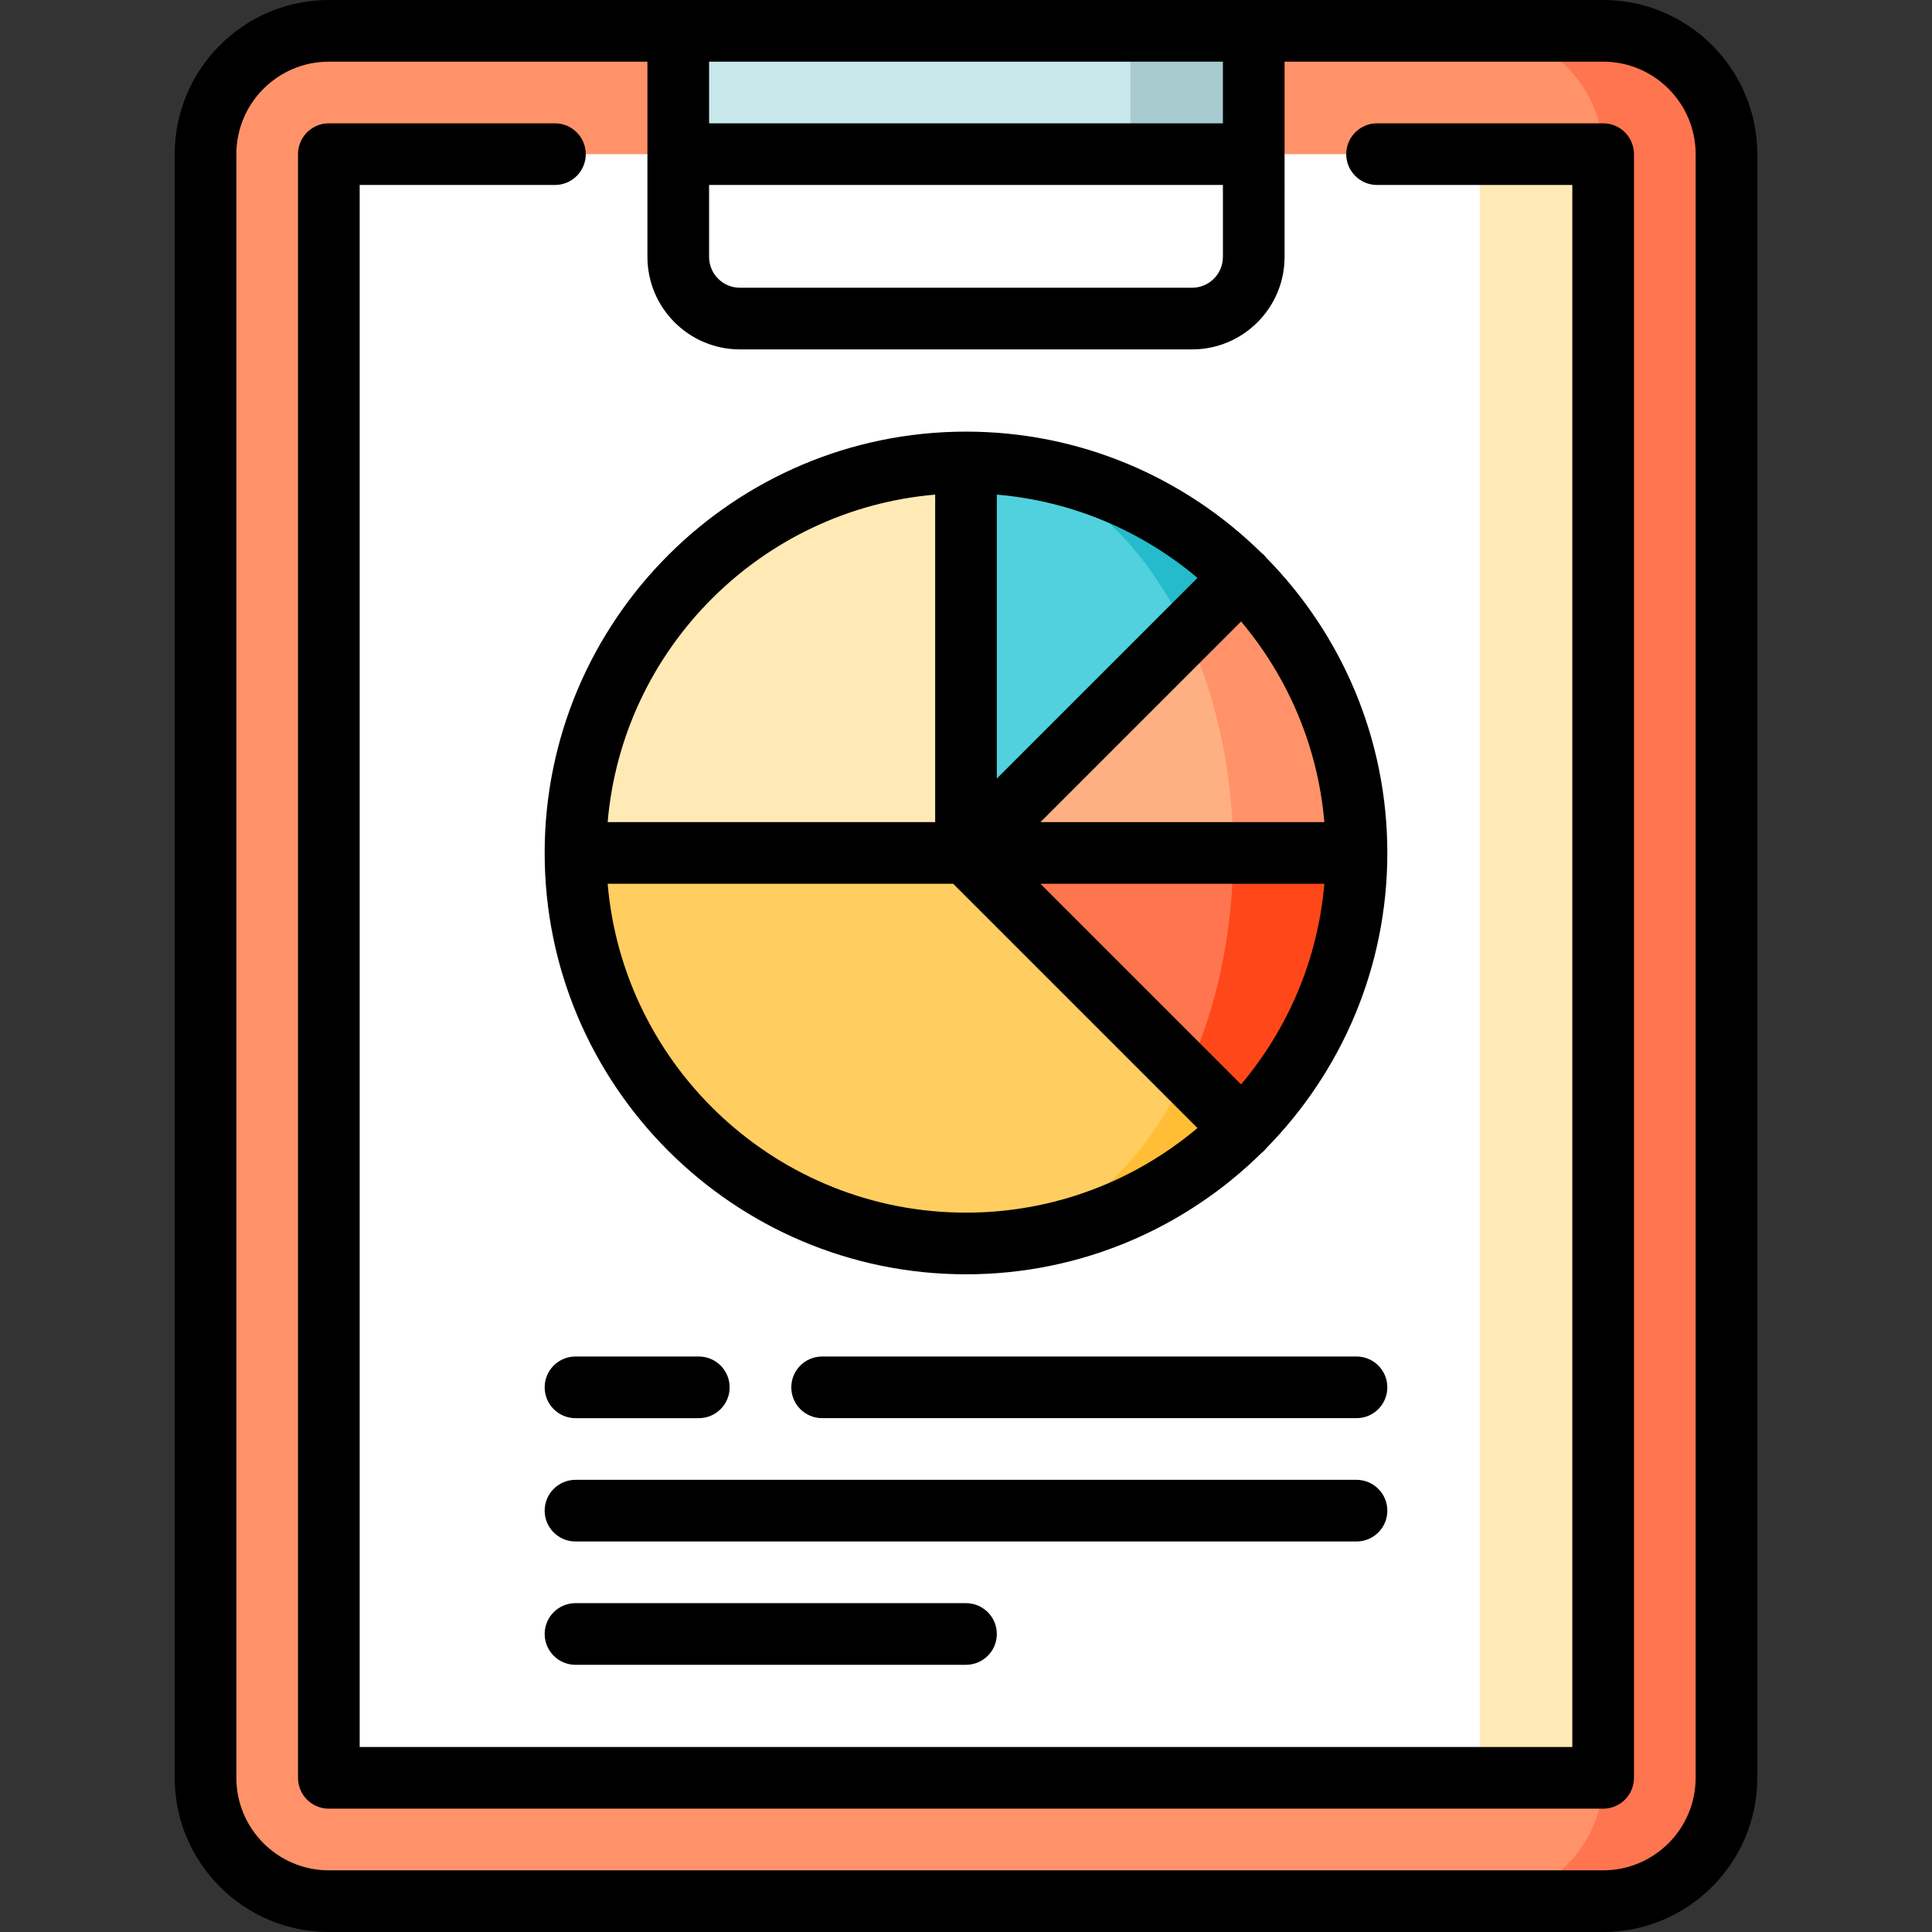 <?xml version="1.0" encoding="iso-8859-1"?>
<!-- Uploaded to: SVG Repo, www.svgrepo.com, Generator: SVG Repo Mixer Tools -->
<svg version="1.1" id="Layer_1" xmlns="http://www.w3.org/2000/svg" xmlns:xlink="http://www.w3.org/1999/xlink" 
	 viewBox="0 0 512 512" xml:space="preserve">
<rect x="0" y="0" width="512" height="512" fill="#333333" stroke="none"/>
<path style="fill:#FF754F;" d="M424.851,8.17H392.17v495.66h32.681c17.974,0,32.681-14.706,32.681-32.681V40.851
	C457.532,22.877,442.826,8.17,424.851,8.17z"/>
<path style="fill:#FF9269;" d="M361.377,206.979l63.474-166.128c0-17.974-14.706-32.681-32.681-32.681h-59.915L256,31.152
	L179.745,8.17H87.149c-17.974,0-32.681,14.706-32.681,32.681v430.298c0,17.974,14.706,32.681,32.681,32.681H392.17
	c17.974,0,32.681-14.706,32.681-32.681v-98.043L361.377,206.979z"/>
<polygon style="fill:#FFEAB5;" points="424.851,40.851 424.851,471.149 392.17,471.149 326.809,223.319 392.17,40.851 "/>
<polygon style="fill:#A7CBCF;" points="332.255,8.17 332.255,62.638 245.106,62.638 299.574,8.17 "/>
<rect x="179.745" y="8.17" style="fill:#C7E7EB;" width="119.83" height="54.468"/>
<rect x="87.149" y="40.851" style="fill:#FFFFFF;" width="305.021" height="430.298"/>
<path style="fill:#FFBE35;" d="M329.183,251.806L256,329.532c28.585,0,54.446-11.58,73.183-30.306V251.806z"/>
<path style="fill:#FF4719;" d="M314.444,193.362v91.125l14.739,14.739c18.726-18.737,30.306-44.598,30.306-73.183L314.444,193.362z"
	/>
<path style="fill:#FFCD60;" d="M314.444,182.468v102.019c-12.756,27.201-34.173,45.045-58.444,45.045
	c-57.159,0-103.489-46.331-103.489-103.489L314.444,182.468z"/>
<path style="fill:#FF754F;" d="M256,226.043l35.404-10.894l35.404,10.894c0,21.689-4.564,41.81-12.364,58.444L256,226.043z"/>
<path style="fill:#FF9269;" d="M329.183,152.859h-36.526l34.151,73.183h32.681C359.489,197.458,347.909,171.596,329.183,152.859z"/>
<path style="fill:#FFEAB5;" d="M256,122.553l18.247,54.74L256,226.043H152.511C152.511,168.884,198.841,122.553,256,122.553z"/>
<path style="fill:#FFB082;" d="M326.809,226.043H256l18.247-48.749l40.197-9.695C322.244,184.233,326.809,204.353,326.809,226.043z"
	/>
<path style="fill:#25BBCC;" d="M256,122.553l58.444,45.045l14.739-14.739C310.446,134.133,284.585,122.553,256,122.553z"/>
<path style="fill:#50D1DD;" d="M314.444,167.598L256,226.043V122.553C280.271,122.553,301.688,140.397,314.444,167.598z"/>
<path d="M424.851,0H87.149C64.623,0,46.298,18.325,46.298,40.851v430.298c0,22.526,18.325,40.851,40.851,40.851h337.702
	c22.526,0,40.851-18.325,40.851-40.851V40.851C465.702,18.325,447.377,0,424.851,0z M187.915,49.021h136.17v19.064
	c0,4.506-3.665,8.17-8.17,8.17h-119.83c-4.506,0-8.17-3.665-8.17-8.17V49.021z M324.085,32.681h-136.17V16.34h136.17V32.681z
	 M449.362,471.149c0,13.515-10.995,24.511-24.511,24.511H87.149c-13.516,0-24.511-10.996-24.511-24.511V40.851
	c0-13.515,10.995-24.511,24.511-24.511h84.426v51.745c0,13.515,10.995,24.511,24.511,24.511h119.83
	c13.516,0,24.511-10.996,24.511-24.511V16.34h84.426c13.516,0,24.511,10.996,24.511,24.511V471.149z"/>
<path d="M424.851,32.681h-59.915c-4.512,0-8.17,3.657-8.17,8.17s3.658,8.17,8.17,8.17h51.745v413.957H95.319V49.021h51.745
	c4.512,0,8.17-3.657,8.17-8.17s-3.657-8.17-8.17-8.17H87.149c-4.512,0-8.17,3.657-8.17,8.17v430.298c0,4.513,3.658,8.17,8.17,8.17
	h337.702c4.512,0,8.17-3.657,8.17-8.17V40.851C433.021,36.338,429.363,32.681,424.851,32.681z"/>
<path d="M152.511,375.83h32.681c4.512,0,8.17-3.657,8.17-8.17c0-4.513-3.658-8.17-8.17-8.17h-32.681c-4.512,0-8.17,3.657-8.17,8.17
	C144.34,372.173,147.999,375.83,152.511,375.83z"/>
<path d="M359.489,359.489H217.872c-4.512,0-8.17,3.657-8.17,8.17c0,4.513,3.658,8.17,8.17,8.17h141.617
	c4.512,0,8.17-3.657,8.17-8.17C367.66,363.146,364.001,359.489,359.489,359.489z"/>
<path d="M367.66,400.34c0-4.513-3.658-8.17-8.17-8.17H152.511c-4.512,0-8.17,3.657-8.17,8.17c0,4.513,3.658,8.17,8.17,8.17h206.979
	C364.001,408.511,367.66,404.854,367.66,400.34z"/>
<path d="M152.511,424.851c-4.512,0-8.17,3.657-8.17,8.17c0,4.513,3.658,8.17,8.17,8.17H256c4.512,0,8.17-3.657,8.17-8.17
	c0-4.513-3.658-8.17-8.17-8.17H152.511z"/>
<path d="M256,337.702c30.434,0,58.058-12.244,78.218-32.058c0.254-0.2,0.502-0.412,0.736-0.646c0.234-0.234,0.447-0.483,0.647-0.737
	c19.813-20.161,32.058-47.785,32.058-78.218s-12.243-58.056-32.058-78.218c-0.2-0.255-0.412-0.502-0.647-0.738
	c-0.234-0.234-0.483-0.447-0.736-0.646c-20.161-19.813-47.785-32.058-78.218-32.058c-61.57,0-111.66,50.09-111.66,111.66
	S194.43,337.702,256,337.702z M161.035,234.213h91.58l64.727,64.726c-16.591,13.983-37.997,22.423-61.342,22.423
	C206.193,321.362,165.193,282.962,161.035,234.213z M264.17,131.077c20.154,1.719,38.537,9.736,53.172,22.069l-53.172,53.171
	V131.077z M350.965,217.872h-75.241l53.172-53.171C341.231,179.335,349.246,197.718,350.965,217.872z M328.897,287.383
	l-53.172-53.171h75.241C349.246,254.367,341.231,272.75,328.897,287.383z M247.83,131.077v86.795h-86.795
	C164.963,171.817,201.776,135.006,247.83,131.077z"/>
</svg>
